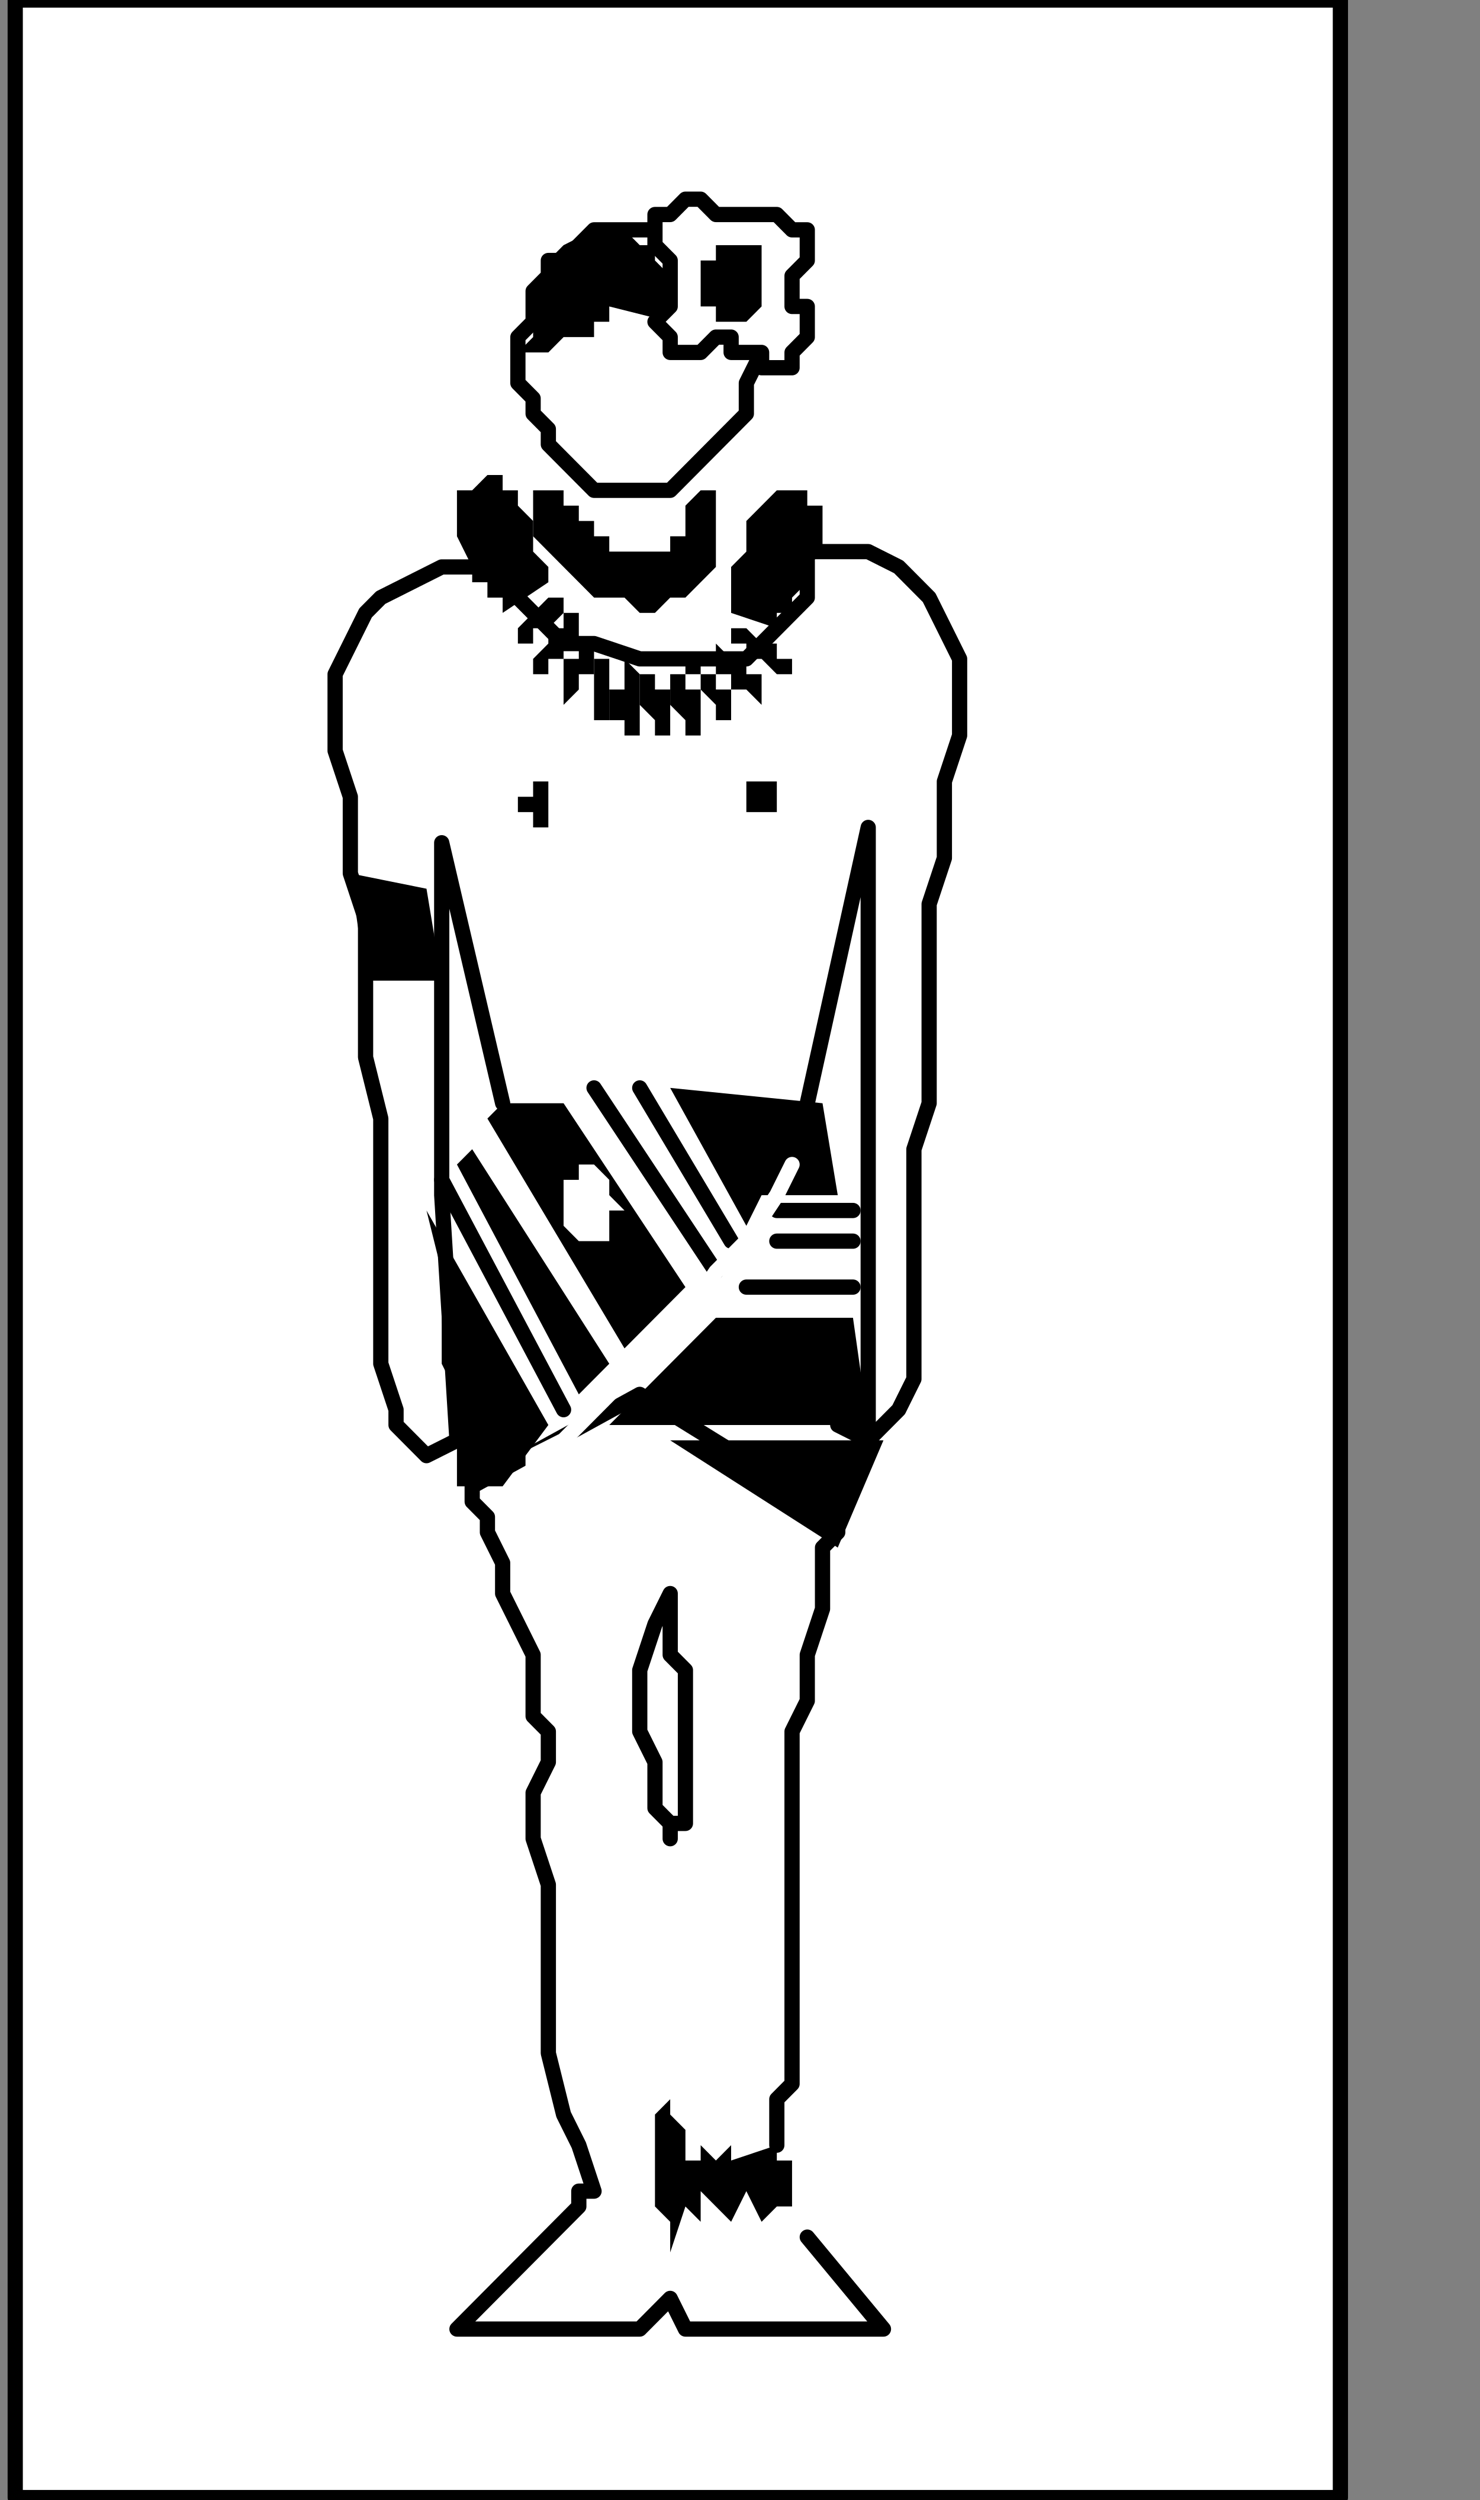 <?xml version="1.0" encoding="UTF-8" standalone="no"?>
<svg
   xmlns:dc="http://purl.org/dc/elements/1.1/"
   xmlns:cc="http://creativecommons.org/ns#"
   xmlns:rdf="http://www.w3.org/1999/02/22-rdf-syntax-ns#"
   xmlns:svg="http://www.w3.org/2000/svg"
   xmlns="http://www.w3.org/2000/svg"
   xmlns:sodipodi="http://sodipodi.sourceforge.net/DTD/sodipodi-0.dtd"
   xmlns:inkscape="http://www.inkscape.org/namespaces/inkscape"
   version="1.0"
   width="20.496mm"
   height="34.608mm"
   id="svg97"
   sodipodi:docname="PD008BBF.WMF">
  <rect width="100%" height="100%" fill="#808080" stroke="none"/>
  <sodipodi:namedview
     pagecolor="#ffffff"
     bordercolor="#666666"
     borderopacity="1"
     objecttolerance="10"
     gridtolerance="10"
     guidetolerance="10"
     inkscape:pageopacity="0"
     inkscape:pageshadow="2"
     inkscape:window-width="640"
     inkscape:window-height="480"
     id="namedview99" />
  <defs
     id="defs3">
    <pattern
       id="WMFhbasepattern"
       patternUnits="userSpaceOnUse"
       width="6"
       height="6"
       x="0"
       y="0" />
  </defs>
  <path
     style="fill:#ffffff;fill-rule:nonzero;fill-opacity:1;stroke:none;"
     d="  M -93.278,84.973   M 0.797,0   L 0.797,130.667   L 70.158,130.667   L 70.158,0   L 0.797,0   L 0.797,0  z "
     id="path5" />
  <path
     style="fill:none;stroke:#000000;stroke-width:0.797px;stroke-linecap:round;stroke-linejoin:round;stroke-miterlimit:4;stroke-dasharray:none;stroke-opacity:1;"
     d="  M -93.278,84.973   M 0.797,0   L 0.797,130.667   L 70.158,130.667   L 70.158,0   L 0.797,0   L 0.797,0  "
     id="path7" />
  <path
     style="fill:#ffffff;fill-rule:nonzero;fill-opacity:1;stroke:none;"
     d="  M -63.78,101.808   M 27.107,18.438   L 27.107,18.438   L 27.107,17.636   L 27.904,16.834   L 27.904,15.231   L 28.701,14.429   L 28.701,13.628   L 29.498,13.628   L 30.296,12.826   L 31.093,12.025   L 32.687,12.025   L 33.485,12.025   L 33.485,12.025   L 34.282,12.025   L 35.079,12.025   L 35.876,12.826   L 36.674,13.628   L 37.471,13.628   L 38.268,14.429   L 39.065,15.231   L 39.065,16.834   L 39.065,17.636   L 39.863,18.438   L 39.863,18.438   L 39.065,20.041   L 39.065,20.843   L 39.065,21.644   L 38.268,22.446   L 37.471,23.247   L 36.674,24.049   L 35.876,24.851   L 35.079,25.652   L 34.282,25.652   L 33.485,25.652   L 33.485,25.652   L 32.687,25.652   L 31.093,25.652   L 30.296,24.851   L 29.498,24.049   L 28.701,23.247   L 28.701,22.446   L 27.904,21.644   L 27.904,20.843   L 27.107,20.041   L 27.107,18.438   L 27.107,18.438  z "
     id="path9" />
  <path
     style="fill:none;stroke:#000000;stroke-width:0.797px;stroke-linecap:round;stroke-linejoin:round;stroke-miterlimit:4;stroke-dasharray:none;stroke-opacity:1;"
     d="  M -63.78,101.808   M 27.107,18.438   L 27.107,18.438   L 27.107,17.636   L 27.904,16.834   L 27.904,15.231   L 28.701,14.429   L 28.701,13.628   L 29.498,13.628   L 30.296,12.826   L 31.093,12.025   L 32.687,12.025   L 33.485,12.025   L 33.485,12.025   L 34.282,12.025   L 35.079,12.025   L 35.876,12.826   L 36.674,13.628   L 37.471,13.628   L 38.268,14.429   L 39.065,15.231   L 39.065,16.834   L 39.065,17.636   L 39.863,18.438   L 39.863,18.438   L 39.065,20.041   L 39.065,20.843   L 39.065,21.644   L 38.268,22.446   L 37.471,23.247   L 36.674,24.049   L 35.876,24.851   L 35.079,25.652   L 34.282,25.652   L 33.485,25.652   L 33.485,25.652   L 32.687,25.652   L 31.093,25.652   L 30.296,24.851   L 29.498,24.049   L 28.701,23.247   L 28.701,22.446   L 27.904,21.644   L 27.904,20.843   L 27.107,20.041   L 27.107,18.438   L 27.107,18.438  "
     id="path11" />
  <path
     style="fill:#ffffff;fill-rule:nonzero;fill-opacity:1;stroke:none;"
     d="  M -47.038,136.278   M 42.254,57.718   L 45.443,43.288   L 45.443,64.933   L 45.443,74.552   L 43.849,74.552   L 43.849,74.552   L 45.443,75.354   L 46.241,74.552   L 47.038,73.751   L 47.835,72.147   L 47.835,70.544   L 47.835,68.941   L 47.835,67.337   L 47.835,66.536   L 47.835,65.734   L 47.835,64.933   L 47.835,64.933   L 47.835,64.131   L 47.835,62.528   L 47.835,60.123   L 48.632,57.718   L 48.632,53.71   L 48.632,50.503   L 48.632,47.297   L 49.43,44.892   L 49.43,42.487   L 49.43,40.883   L 49.43,40.883   L 50.227,38.479   L 50.227,36.074   L 50.227,34.47   L 49.43,32.867   L 48.632,31.264   L 47.835,30.462   L 47.038,29.661   L 45.443,28.859   L 43.849,28.859   L 42.254,28.859   L 42.254,28.859   L 42.254,28.859   L 42.254,29.661   L 42.254,29.661   L 42.254,31.264   L 41.457,32.065   L 40.66,32.867   L 39.863,33.669   L 39.065,34.47   L 37.471,34.47   L 35.079,34.47   L 35.079,34.47   L 33.485,34.47   L 31.093,33.669   L 29.498,33.669   L 28.701,32.867   L 27.904,32.065   L 27.107,31.264   L 26.309,30.462   L 26.309,29.661   L 25.512,29.661   L 25.512,29.661   L 25.512,29.661   L 23.918,29.661   L 23.12,29.661   L 21.526,30.462   L 19.931,31.264   L 19.134,32.065   L 18.337,33.669   L 17.54,35.272   L 17.54,36.875   L 17.54,39.28   L 18.337,41.685   L 18.337,41.685   L 18.337,43.288   L 18.337,45.693   L 19.134,48.098   L 19.134,51.305   L 19.134,55.313   L 19.931,58.519   L 19.931,60.924   L 19.931,63.329   L 19.931,64.933   L 19.931,65.734   L 19.931,65.734   L 19.931,65.734   L 19.931,67.337   L 19.931,68.139   L 19.931,69.742   L 19.931,71.346   L 20.729,73.751   L 20.729,74.552   L 21.526,75.354   L 22.323,76.155   L 23.918,75.354   L 23.12,62.528   L 23.12,44.09   L 26.309,57.718  z "
     id="path13" />
  <path
     style="fill:none;stroke:#000000;stroke-width:0.797px;stroke-linecap:round;stroke-linejoin:round;stroke-miterlimit:4;stroke-dasharray:none;stroke-opacity:1;"
     d="  M -47.038,136.278   M 42.254,57.718   L 45.443,43.288   L 45.443,64.933   L 45.443,74.552   L 43.849,74.552   L 43.849,74.552   L 45.443,75.354   L 46.241,74.552   L 47.038,73.751   L 47.835,72.147   L 47.835,70.544   L 47.835,68.941   L 47.835,67.337   L 47.835,66.536   L 47.835,65.734   L 47.835,64.933   L 47.835,64.933   L 47.835,64.131   L 47.835,62.528   L 47.835,60.123   L 48.632,57.718   L 48.632,53.71   L 48.632,50.503   L 48.632,47.297   L 49.43,44.892   L 49.43,42.487   L 49.43,40.883   L 49.43,40.883   L 50.227,38.479   L 50.227,36.074   L 50.227,34.47   L 49.43,32.867   L 48.632,31.264   L 47.835,30.462   L 47.038,29.661   L 45.443,28.859   L 43.849,28.859   L 42.254,28.859   L 42.254,28.859   L 42.254,28.859   L 42.254,29.661   L 42.254,29.661   L 42.254,31.264   L 41.457,32.065   L 40.66,32.867   L 39.863,33.669   L 39.065,34.47   L 37.471,34.47   L 35.079,34.47   L 35.079,34.47   L 33.485,34.47   L 31.093,33.669   L 29.498,33.669   L 28.701,32.867   L 27.904,32.065   L 27.107,31.264   L 26.309,30.462   L 26.309,29.661   L 25.512,29.661   L 25.512,29.661   L 25.512,29.661   L 23.918,29.661   L 23.12,29.661   L 21.526,30.462   L 19.931,31.264   L 19.134,32.065   L 18.337,33.669   L 17.54,35.272   L 17.54,36.875   L 17.54,39.28   L 18.337,41.685   L 18.337,41.685   L 18.337,43.288   L 18.337,45.693   L 19.134,48.098   L 19.134,51.305   L 19.134,55.313   L 19.931,58.519   L 19.931,60.924   L 19.931,63.329   L 19.931,64.933   L 19.931,65.734   L 19.931,65.734   L 19.931,65.734   L 19.931,67.337   L 19.931,68.139   L 19.931,69.742   L 19.931,71.346   L 20.729,73.751   L 20.729,74.552   L 21.526,75.354   L 22.323,76.155   L 23.918,75.354   L 23.12,62.528   L 23.12,44.09   L 26.309,57.718  "
     id="path15" />
  <path
     style="fill:#ffffff;fill-rule:nonzero;fill-opacity:1;stroke:none;"
     d="  M -55.01,170.748   M 35.079,96.196   L 35.079,96.196   L 35.079,96.196   L 35.079,95.395   L 34.282,94.593   L 34.282,92.99   L 34.282,92.188   L 33.485,90.585   L 33.485,88.982   L 33.485,87.378   L 34.282,84.973   L 35.079,83.37   L 35.079,83.37   L 35.079,84.172   L 35.079,85.775   L 35.079,86.577   L 35.876,87.378   L 35.876,88.18   L 35.876,89.783   L 35.876,91.387   L 35.876,92.188   L 35.876,93.791   L 35.876,94.593   L 35.876,94.593   L 35.876,94.593   L 35.876,95.395   L 35.079,95.395   L 35.079,95.395   L 35.079,95.395   L 35.079,96.196   L 35.079,96.196   L 35.079,96.196   L 35.079,96.196   L 35.079,96.196   L 35.079,96.196  z "
     id="path17" />
  <path
     style="fill:#ffffff;fill-rule:nonzero;fill-opacity:1;stroke:none;"
     d="  M -48.632,185.178   M 40.66,112.229   L 40.66,112.229   L 40.66,111.427   L 40.66,109.824   L 41.457,109.022   L 41.457,106.618   L 41.457,105.014   L 41.457,102.609   L 41.457,101.006   L 41.457,98.601   L 41.457,96.998   L 41.457,96.196   L 41.457,96.196   L 41.457,94.593   L 41.457,92.99   L 41.457,90.585   L 42.254,88.982   L 42.254,86.577   L 43.052,84.172   L 43.052,82.569   L 43.052,80.965   L 43.849,80.164   L 43.849,79.362   L 33.485,72.949   L 24.715,77.759   L 24.715,77.759   L 24.715,78.56   L 25.512,79.362   L 25.512,80.164   L 26.309,81.767   L 26.309,83.37   L 27.107,84.973   L 27.904,86.577   L 27.904,88.18   L 27.904,89.783   L 28.701,90.585   L 28.701,90.585   L 28.701,92.188   L 27.904,93.791   L 27.904,96.196   L 28.701,98.601   L 28.701,101.808   L 28.701,105.014   L 28.701,107.419   L 29.498,110.626   L 30.296,112.229   L 31.093,114.634   L 31.093,114.634   L 30.296,114.634   L 30.296,115.436   L 30.296,115.436   L 30.296,115.436   L 30.296,115.436   L 30.296,115.436   L 30.296,115.436   L 30.296,115.436   L 30.296,115.436   L 30.296,115.436   L 23.918,121.849   L 33.485,121.849   L 35.079,120.245   L 35.876,121.849   L 46.241,121.849   L 42.254,117.039  z "
     id="path19" />
  <path
     style="fill:none;stroke:#000000;stroke-width:0.797px;stroke-linecap:round;stroke-linejoin:round;stroke-miterlimit:4;stroke-dasharray:none;stroke-opacity:1;"
     d="  M -55.01,170.748   M 35.079,96.196   L 35.079,96.196   L 35.079,96.196   L 35.079,95.395   L 34.282,94.593   L 34.282,92.99   L 34.282,92.188   L 33.485,90.585   L 33.485,88.982   L 33.485,87.378   L 34.282,84.973   L 35.079,83.37   L 35.079,83.37   L 35.079,84.172   L 35.079,85.775   L 35.079,86.577   L 35.876,87.378   L 35.876,88.18   L 35.876,89.783   L 35.876,91.387   L 35.876,92.188   L 35.876,93.791   L 35.876,94.593   L 35.876,94.593   L 35.876,94.593   L 35.876,95.395   L 35.079,95.395   L 35.079,95.395   L 35.079,95.395   L 35.079,96.196   L 35.079,96.196   L 35.079,96.196   L 35.079,96.196   L 35.079,96.196   L 35.079,96.196  "
     id="path21" />
  <path
     style="fill:none;stroke:#000000;stroke-width:0.797px;stroke-linecap:round;stroke-linejoin:round;stroke-miterlimit:4;stroke-dasharray:none;stroke-opacity:1;"
     d="  M -48.632,185.178   M 40.66,112.229   L 40.66,112.229   L 40.66,111.427   L 40.66,109.824   L 41.457,109.022   L 41.457,106.618   L 41.457,105.014   L 41.457,102.609   L 41.457,101.006   L 41.457,98.601   L 41.457,96.998   L 41.457,96.196   L 41.457,96.196   L 41.457,94.593   L 41.457,92.99   L 41.457,90.585   L 42.254,88.982   L 42.254,86.577   L 43.052,84.172   L 43.052,82.569   L 43.052,80.965   L 43.849,80.164   L 43.849,79.362   L 33.485,72.949   L 24.715,77.759   L 24.715,77.759   L 24.715,78.56   L 25.512,79.362   L 25.512,80.164   L 26.309,81.767   L 26.309,83.37   L 27.107,84.973   L 27.904,86.577   L 27.904,88.18   L 27.904,89.783   L 28.701,90.585   L 28.701,90.585   L 28.701,92.188   L 27.904,93.791   L 27.904,96.196   L 28.701,98.601   L 28.701,101.808   L 28.701,105.014   L 28.701,107.419   L 29.498,110.626   L 30.296,112.229   L 31.093,114.634   L 31.093,114.634   L 30.296,114.634   L 30.296,115.436   L 30.296,115.436   L 30.296,115.436   L 30.296,115.436   L 30.296,115.436   L 30.296,115.436   L 30.296,115.436   L 30.296,115.436   L 30.296,115.436   L 23.918,121.849   L 33.485,121.849   L 35.079,120.245   L 35.876,121.849   L 46.241,121.849   L 42.254,117.039  "
     id="path23" />
  <path
     style="fill:#000000;fill-rule:nonzero;fill-opacity:1;stroke:none;"
     d="  M -55.01,135.476   M 35.079,56.916   L 39.065,64.131   L 39.863,62.528   L 43.849,62.528   L 43.052,57.718   L 35.079,56.916   L 35.079,56.916  z "
     id="path25" />
  <path
     style="fill:#000000;fill-rule:nonzero;fill-opacity:1;stroke:none;"
     d="  M -57.402,147.501   M 32.687,70.544   L 25.512,58.519   L 26.309,57.718   L 29.498,57.718   L 35.876,67.337   L 32.687,70.544   L 32.687,70.544  z "
     id="path27" />
  <path
     style="fill:#000000;fill-rule:nonzero;fill-opacity:1;stroke:none;"
     d="  M -55.01,100.204   M 35.079,16.834   L 31.89,16.033   L 31.89,16.033   L 31.89,16.033   L 31.89,16.033   L 31.89,16.033   L 31.89,16.033   L 31.89,16.834   L 31.89,16.834   L 31.093,16.834   L 31.093,17.636   L 30.296,17.636   L 29.498,17.636   L 29.498,17.636   L 28.701,18.438   L 28.701,18.438   L 27.904,18.438   L 27.904,18.438   L 27.904,18.438   L 27.107,18.438   L 27.107,18.438   L 27.107,18.438   L 27.107,18.438   L 27.107,18.438   L 27.107,18.438   L 27.107,18.438   L 27.107,18.438   L 27.904,17.636   L 27.904,16.033   L 27.904,15.231   L 28.701,14.429   L 28.701,13.628   L 29.498,12.826   L 31.093,12.025   L 31.89,12.025   L 31.89,12.025   L 32.687,12.025   L 33.485,12.826   L 34.282,12.826   L 34.282,13.628   L 35.079,14.429   L 35.079,15.231   L 35.079,16.033   L 35.079,16.033   L 35.079,16.834   L 35.079,16.834   L 35.079,16.834  z "
     id="path29" />
  <path
     style="fill:#000000;fill-rule:nonzero;fill-opacity:1;stroke:none;"
     d="  M -54.213,109.022   M 35.876,27.256   L 35.876,27.256   L 35.876,27.256   L 35.876,27.256   L 35.876,26.454   L 35.876,26.454   L 36.674,25.652   L 36.674,25.652   L 36.674,25.652   L 36.674,25.652   L 37.471,25.652   L 37.471,26.454   L 37.471,26.454   L 37.471,27.256   L 37.471,28.057   L 37.471,28.859   L 37.471,29.661   L 36.674,30.462   L 35.876,31.264   L 35.079,31.264   L 34.282,32.065   L 33.485,32.065   L 32.687,31.264   L 32.687,31.264   L 31.093,31.264   L 30.296,30.462   L 29.498,29.661   L 29.498,29.661   L 28.701,28.859   L 28.701,28.859   L 27.904,28.057   L 27.904,28.057   L 27.904,28.057   L 27.904,27.256   L 27.904,27.256   L 27.904,27.256   L 27.904,27.256   L 27.904,27.256   L 27.904,26.454   L 27.904,26.454   L 27.904,25.652   L 28.701,25.652   L 28.701,25.652   L 29.498,25.652   L 29.498,26.454   L 29.498,26.454   L 30.296,26.454   L 30.296,27.256   L 31.093,27.256   L 31.093,28.057   L 31.093,28.057   L 31.89,28.057   L 31.89,28.859   L 32.687,28.859   L 32.687,28.859   L 33.485,28.859   L 33.485,28.859   L 34.282,28.859   L 34.282,28.859   L 35.079,28.859   L 35.079,28.057   L 35.876,28.057   L 35.876,28.057   L 35.876,27.256   L 35.876,27.256   L 35.876,27.256   L 35.876,27.256   L 35.876,27.256  z "
     id="path31" />
  <path
     style="fill:#000000;fill-rule:nonzero;fill-opacity:1;stroke:none;"
     d="  M -62.186,112.229   M 28.701,30.462   L 28.701,30.462   L 28.701,30.462   L 28.701,30.462   L 28.701,29.661   L 27.904,28.859   L 27.904,28.057   L 27.904,27.256   L 27.107,26.454   L 27.107,25.652   L 26.309,25.652   L 26.309,24.851   L 26.309,24.851   L 25.512,24.851   L 25.512,24.851   L 24.715,25.652   L 24.715,25.652   L 23.918,25.652   L 23.918,26.454   L 23.918,27.256   L 23.918,28.057   L 23.918,28.057   L 24.715,29.661   L 24.715,29.661   L 24.715,30.462   L 25.512,30.462   L 25.512,31.264   L 26.309,31.264   L 26.309,32.065   L 26.309,32.065   L 26.309,32.065   L 26.309,32.065   L 26.309,32.065   L 26.309,32.065   L 28.701,30.462   L 28.701,30.462  z "
     id="path33" />
  <path
     style="fill:#000000;fill-rule:nonzero;fill-opacity:1;stroke:none;"
     d="  M -48.632,113.832   M 40.66,32.867   L 40.66,32.867   L 40.66,32.867   L 40.66,32.065   L 41.457,32.065   L 41.457,31.264   L 42.254,30.462   L 42.254,29.661   L 43.052,28.859   L 43.052,28.057   L 43.052,27.256   L 43.052,26.454   L 43.052,26.454   L 43.052,26.454   L 42.254,26.454   L 42.254,25.652   L 41.457,25.652   L 41.457,25.652   L 40.66,25.652   L 39.863,26.454   L 39.863,26.454   L 39.065,27.256   L 39.065,28.057   L 39.065,28.057   L 39.065,28.859   L 38.268,29.661   L 38.268,30.462   L 38.268,31.264   L 38.268,31.264   L 38.268,31.264   L 38.268,32.065   L 38.268,32.065   L 38.268,32.065   L 38.268,32.065   L 40.66,32.867   L 40.66,32.867  z "
     id="path35" />
  <path
     style="fill:#000000;fill-rule:nonzero;fill-opacity:1;stroke:none;"
     d="  M -63.78,114.634   M 27.107,33.669   L 27.107,33.669   L 27.107,33.669   L 27.107,33.669   L 27.107,32.867   L 27.107,32.867   L 27.107,32.867   L 27.107,32.867   L 27.107,32.867   L 27.904,32.065   L 27.904,32.065   L 27.904,32.065   L 27.904,32.065   L 27.904,32.065   L 28.701,31.264   L 28.701,31.264   L 28.701,31.264   L 29.498,31.264   L 29.498,31.264   L 29.498,31.264   L 29.498,31.264   L 29.498,31.264   L 29.498,31.264   L 29.498,31.264   L 29.498,31.264   L 29.498,31.264   L 29.498,31.264   L 29.498,32.065   L 29.498,32.065   L 29.498,32.065   L 29.498,32.065   L 28.701,32.867   L 28.701,32.867   L 28.701,32.867   L 28.701,32.867   L 28.701,32.867   L 27.904,32.867   L 27.904,33.669   L 27.904,33.669   L 27.904,33.669   L 27.107,33.669   L 27.107,33.669   L 27.107,33.669   L 27.107,33.669   L 27.107,33.669   L 27.107,33.669  z "
     id="path37" />
  <path
     style="fill:#000000;fill-rule:nonzero;fill-opacity:1;stroke:none;"
     d="  M -62.983,116.237   M 27.904,35.272   L 27.904,35.272   L 27.904,35.272   L 27.904,35.272   L 27.904,35.272   L 27.904,35.272   L 27.904,34.47   L 27.904,34.47   L 27.904,34.47   L 28.701,33.669   L 28.701,33.669   L 28.701,33.669   L 28.701,33.669   L 28.701,33.669   L 28.701,32.867   L 29.498,32.867   L 29.498,32.867   L 29.498,32.867   L 29.498,32.867   L 29.498,32.065   L 30.296,32.065   L 30.296,32.065   L 30.296,32.065   L 30.296,32.065   L 30.296,32.867   L 30.296,32.867   L 30.296,32.867   L 30.296,32.867   L 30.296,32.867   L 30.296,33.669   L 30.296,33.669   L 29.498,33.669   L 29.498,33.669   L 29.498,34.47   L 29.498,34.47   L 29.498,34.47   L 28.701,34.47   L 28.701,35.272   L 28.701,35.272   L 28.701,35.272   L 28.701,35.272   L 27.904,35.272   L 27.904,35.272   L 27.904,35.272   L 27.904,35.272   L 27.904,35.272  z "
     id="path39" />
  <path
     style="fill:#000000;fill-rule:nonzero;fill-opacity:1;stroke:none;"
     d="  M -61.388,117.84   M 29.498,36.875   L 29.498,36.875   L 29.498,36.875   L 29.498,36.875   L 29.498,36.875   L 29.498,36.074   L 29.498,36.074   L 29.498,36.074   L 29.498,36.074   L 29.498,35.272   L 29.498,35.272   L 29.498,35.272   L 29.498,35.272   L 29.498,34.47   L 29.498,34.47   L 30.296,34.47   L 30.296,33.669   L 30.296,33.669   L 30.296,33.669   L 30.296,33.669   L 31.093,33.669   L 31.093,33.669   L 31.093,33.669   L 31.093,33.669   L 31.093,33.669   L 31.093,33.669   L 31.093,33.669   L 31.093,33.669   L 31.093,34.47   L 31.093,34.47   L 31.093,34.47   L 31.093,35.272   L 31.093,35.272   L 30.296,35.272   L 30.296,35.272   L 30.296,36.074   L 30.296,36.074   L 30.296,36.074   L 30.296,36.074   L 29.498,36.875   L 29.498,36.875   L 29.498,36.875   L 29.498,36.875   L 29.498,36.875   L 29.498,36.875   L 29.498,36.875  z "
     id="path41" />
  <path
     style="fill:#000000;fill-rule:nonzero;fill-opacity:1;stroke:none;"
     d="  M -59.794,118.642   M 31.093,37.677   L 31.093,37.677   L 31.093,37.677   L 31.093,37.677   L 31.093,37.677   L 31.093,37.677   L 31.093,37.677   L 31.093,36.875   L 31.093,36.875   L 31.093,36.875   L 31.093,36.074   L 31.093,36.074   L 31.093,36.074   L 31.093,35.272   L 31.093,35.272   L 31.093,35.272   L 31.093,34.47   L 31.093,34.47   L 31.093,34.47   L 31.89,34.47   L 31.89,34.47   L 31.89,34.47   L 31.89,34.47   L 31.89,34.47   L 31.89,34.47   L 31.89,34.47   L 31.89,34.47   L 31.89,34.47   L 31.89,34.47   L 31.89,35.272   L 31.89,35.272   L 31.89,35.272   L 31.89,36.074   L 31.89,36.074   L 31.89,36.074   L 31.89,36.875   L 31.89,36.875   L 31.89,36.875   L 31.89,37.677   L 31.093,37.677   L 31.093,37.677   L 31.093,37.677   L 31.093,37.677   L 31.093,37.677   L 31.093,37.677   L 31.093,37.677  z "
     id="path43" />
  <path
     style="fill:#000000;fill-rule:nonzero;fill-opacity:1;stroke:none;"
     d="  M -57.402,119.444   M 32.687,38.479   L 32.687,38.479   L 32.687,38.479   L 32.687,38.479   L 32.687,38.479   L 32.687,38.479   L 32.687,37.677   L 32.687,37.677   L 31.89,37.677   L 31.89,36.875   L 31.89,36.875   L 31.89,36.875   L 31.89,36.875   L 31.89,36.074   L 32.687,36.074   L 32.687,36.074   L 32.687,35.272   L 32.687,35.272   L 32.687,35.272   L 32.687,34.47   L 32.687,34.47   L 32.687,34.47   L 32.687,34.47   L 32.687,34.47   L 32.687,34.47   L 32.687,34.47   L 33.485,35.272   L 33.485,35.272   L 33.485,35.272   L 33.485,35.272   L 33.485,36.074   L 33.485,36.074   L 33.485,36.074   L 33.485,36.875   L 33.485,36.875   L 33.485,36.875   L 33.485,37.677   L 33.485,37.677   L 33.485,37.677   L 33.485,38.479   L 33.485,38.479   L 32.687,38.479   L 32.687,38.479   L 32.687,38.479   L 32.687,38.479   L 32.687,38.479  z "
     id="path45" />
  <path
     style="fill:#000000;fill-rule:nonzero;fill-opacity:1;stroke:none;"
     d="  M -55.808,119.444   M 34.282,38.479   L 34.282,38.479   L 34.282,38.479   L 34.282,38.479   L 34.282,38.479   L 34.282,38.479   L 34.282,38.479   L 34.282,38.479   L 34.282,37.677   L 34.282,37.677   L 34.282,37.677   L 33.485,36.875   L 33.485,36.875   L 33.485,36.875   L 33.485,36.074   L 33.485,36.074   L 33.485,36.074   L 33.485,35.272   L 33.485,35.272   L 33.485,35.272   L 33.485,35.272   L 34.282,35.272   L 34.282,35.272   L 34.282,35.272   L 34.282,35.272   L 34.282,35.272   L 34.282,35.272   L 34.282,35.272   L 34.282,35.272   L 34.282,35.272   L 34.282,36.074   L 35.079,36.074   L 35.079,36.074   L 35.079,36.875   L 35.079,36.875   L 35.079,36.875   L 35.079,37.677   L 35.079,37.677   L 35.079,37.677   L 35.079,38.479   L 35.079,38.479   L 35.079,38.479   L 35.079,38.479   L 35.079,38.479   L 34.282,38.479   L 34.282,38.479  z "
     id="path47" />
  <path
     style="fill:#000000;fill-rule:nonzero;fill-opacity:1;stroke:none;"
     d="  M -53.416,119.444   M 36.674,38.479   L 36.674,38.479   L 36.674,38.479   L 36.674,38.479   L 36.674,38.479   L 35.876,38.479   L 35.876,38.479   L 35.876,37.677   L 35.876,37.677   L 35.876,37.677   L 35.079,36.875   L 35.079,36.875   L 35.079,36.875   L 35.079,36.875   L 35.079,36.074   L 35.079,36.074   L 35.079,36.074   L 35.079,35.272   L 35.079,35.272   L 35.079,35.272   L 35.079,35.272   L 35.079,35.272   L 35.079,34.47   L 35.079,34.47   L 35.079,34.47   L 35.079,34.47   L 35.079,35.272   L 35.876,35.272   L 35.876,35.272   L 35.876,35.272   L 35.876,35.272   L 35.876,36.074   L 35.876,36.074   L 36.674,36.074   L 36.674,36.074   L 36.674,36.875   L 36.674,36.875   L 36.674,37.677   L 36.674,37.677   L 36.674,37.677   L 36.674,37.677   L 36.674,38.479   L 36.674,38.479   L 36.674,38.479   L 36.674,38.479   L 36.674,38.479  z "
     id="path49" />
  <path
     style="fill:#000000;fill-rule:nonzero;fill-opacity:1;stroke:none;"
     d="  M -51.024,118.642   M 38.268,37.677   L 38.268,37.677   L 38.268,37.677   L 38.268,37.677   L 38.268,37.677   L 38.268,37.677   L 37.471,37.677   L 37.471,37.677   L 37.471,36.875   L 37.471,36.875   L 37.471,36.875   L 36.674,36.074   L 36.674,36.074   L 36.674,36.074   L 36.674,36.074   L 36.674,36.074   L 36.674,35.272   L 36.674,35.272   L 35.876,35.272   L 35.876,34.47   L 35.876,34.47   L 35.876,34.47   L 35.876,34.47   L 35.876,34.47   L 36.674,34.47   L 36.674,34.47   L 36.674,34.47   L 36.674,34.47   L 36.674,34.47   L 36.674,35.272   L 37.471,35.272   L 37.471,35.272   L 37.471,35.272   L 37.471,36.074   L 37.471,36.074   L 37.471,36.074   L 38.268,36.074   L 38.268,36.875   L 38.268,36.875   L 38.268,36.875   L 38.268,36.875   L 38.268,37.677   L 38.268,37.677   L 38.268,37.677   L 38.268,37.677   L 38.268,37.677  z "
     id="path51" />
  <path
     style="fill:#000000;fill-rule:nonzero;fill-opacity:1;stroke:none;"
     d="  M -49.43,117.039   M 39.863,36.875   L 39.863,36.875   L 39.863,36.875   L 39.863,36.875   L 39.863,36.875   L 39.863,36.875   L 39.065,36.074   L 39.065,36.074   L 39.065,36.074   L 39.065,36.074   L 38.268,36.074   L 38.268,35.272   L 38.268,35.272   L 38.268,35.272   L 37.471,35.272   L 37.471,35.272   L 37.471,34.47   L 37.471,34.47   L 37.471,34.47   L 37.471,34.47   L 37.471,34.47   L 37.471,33.669   L 37.471,33.669   L 37.471,33.669   L 37.471,33.669   L 37.471,33.669   L 37.471,33.669   L 37.471,33.669   L 37.471,33.669   L 38.268,34.47   L 38.268,34.47   L 38.268,34.47   L 39.065,34.47   L 39.065,34.47   L 39.065,34.47   L 39.065,35.272   L 39.065,35.272   L 39.863,35.272   L 39.863,35.272   L 39.863,36.074   L 39.863,36.074   L 39.863,36.074   L 39.863,36.074   L 39.863,36.074   L 39.863,36.875   L 39.863,36.875  z "
     id="path53" />
  <path
     style="fill:#000000;fill-rule:nonzero;fill-opacity:1;stroke:none;"
     d="  M -47.835,116.237   M 41.457,35.272   L 41.457,35.272   L 41.457,35.272   L 40.66,35.272   L 40.66,35.272   L 40.66,35.272   L 40.66,35.272   L 40.66,35.272   L 39.863,34.47   L 39.863,34.47   L 39.863,34.47   L 39.065,34.47   L 39.065,34.47   L 39.065,34.47   L 39.065,34.47   L 39.065,33.669   L 38.268,33.669   L 38.268,33.669   L 38.268,33.669   L 38.268,33.669   L 38.268,33.669   L 38.268,32.867   L 38.268,32.867   L 38.268,32.867   L 38.268,32.867   L 38.268,32.867   L 38.268,32.867   L 38.268,32.867   L 39.065,32.867   L 39.065,32.867   L 39.065,32.867   L 39.065,32.867   L 39.863,33.669   L 39.863,33.669   L 39.863,33.669   L 39.863,33.669   L 40.66,33.669   L 40.66,33.669   L 40.66,34.47   L 40.66,34.47   L 40.66,34.47   L 41.457,34.47   L 41.457,34.47   L 41.457,34.47   L 41.457,35.272   L 41.457,35.272  z "
     id="path55" />
  <path
     style="fill:#000000;fill-rule:nonzero;fill-opacity:1;stroke:none;"
     d="  M -63.78,121.849   M 27.107,41.685   L 27.107,41.685   L 27.107,41.685   L 27.107,41.685   L 27.107,41.685   L 27.904,41.685   L 27.904,40.883   L 27.904,40.883   L 27.904,40.883   L 27.904,40.883   L 27.904,40.883   L 27.904,40.883   L 27.904,40.883   L 28.701,40.883   L 28.701,40.883   L 28.701,40.883   L 28.701,40.883   L 28.701,40.883   L 28.701,41.685   L 28.701,41.685   L 28.701,41.685   L 28.701,41.685   L 28.701,41.685   L 28.701,41.685   L 28.701,42.487   L 28.701,42.487   L 28.701,42.487   L 28.701,42.487   L 28.701,42.487   L 28.701,42.487   L 28.701,42.487   L 28.701,43.288   L 28.701,43.288   L 27.904,43.288   L 27.904,43.288   L 27.904,43.288   L 27.904,43.288   L 27.904,42.487   L 27.904,42.487   L 27.904,42.487   L 27.904,42.487   L 27.107,42.487   L 27.107,42.487   L 27.107,42.487   L 27.107,41.685   L 27.107,41.685  z "
     id="path57" />
  <path
     style="fill:#000000;fill-rule:nonzero;fill-opacity:1;stroke:none;"
     d="  M -50.227,121.849   M 39.065,41.685   L 39.065,41.685   L 39.065,41.685   L 39.065,41.685   L 39.065,40.883   L 39.065,40.883   L 39.065,40.883   L 39.065,40.883   L 39.863,40.883   L 39.863,40.883   L 39.863,40.883   L 39.863,40.883   L 39.863,40.883   L 39.863,40.883   L 39.863,40.883   L 40.66,40.883   L 40.66,40.883   L 40.66,40.883   L 40.66,40.883   L 40.66,40.883   L 40.66,41.685   L 40.66,41.685   L 40.66,41.685   L 40.66,41.685   L 40.66,41.685   L 40.66,41.685   L 40.66,42.487   L 40.66,42.487   L 40.66,42.487   L 40.66,42.487   L 40.66,42.487   L 39.863,42.487   L 39.863,42.487   L 39.863,42.487   L 39.863,42.487   L 39.863,42.487   L 39.863,42.487   L 39.863,42.487   L 39.065,42.487   L 39.065,42.487   L 39.065,42.487   L 39.065,42.487   L 39.065,41.685   L 39.065,41.685   L 39.065,41.685   L 39.065,41.685  z "
     id="path59" />
  <path
     style="fill:none;stroke:#000000;stroke-width:0.797px;stroke-linecap:round;stroke-linejoin:round;stroke-miterlimit:4;stroke-dasharray:none;stroke-opacity:1;"
     d="  M -58.997,135.476   M 31.093,56.916   L 37.471,66.536  "
     id="path61" />
  <path
     style="fill:none;stroke:#000000;stroke-width:0.797px;stroke-linecap:round;stroke-linejoin:round;stroke-miterlimit:4;stroke-dasharray:none;stroke-opacity:1;"
     d="  M -56.605,135.476   M 33.485,56.916   L 38.268,64.933  "
     id="path63" />
  <path
     style="fill:none;stroke:#000000;stroke-width:0.797px;stroke-linecap:round;stroke-linejoin:round;stroke-miterlimit:4;stroke-dasharray:none;stroke-opacity:1;"
     d="  M -61.388,150.708   M 29.498,73.751   L 23.12,61.726  "
     id="path65" />
  <path
     style="fill:none;stroke:#000000;stroke-width:0.797px;stroke-linecap:round;stroke-linejoin:round;stroke-miterlimit:4;stroke-dasharray:none;stroke-opacity:1;"
     d="  M -51.024,144.294   M 39.065,67.337   L 44.646,67.337  "
     id="path67" />
  <path
     style="fill:none;stroke:#000000;stroke-width:0.797px;stroke-linecap:round;stroke-linejoin:round;stroke-miterlimit:4;stroke-dasharray:none;stroke-opacity:1;"
     d="  M -48.632,142.691   M 40.66,64.933   L 44.646,64.933  "
     id="path69" />
  <path
     style="fill:none;stroke:#000000;stroke-width:0.797px;stroke-linecap:round;stroke-linejoin:round;stroke-miterlimit:4;stroke-dasharray:none;stroke-opacity:1;"
     d="  M -48.632,141.088   M 40.66,63.329   L 44.646,63.329  "
     id="path71" />
  <path
     style="fill:#ffffff;fill-rule:nonzero;fill-opacity:1;stroke:none;"
     d="  M -61.388,141.088   M 29.498,63.329   L 29.498,63.329   L 29.498,62.528   L 29.498,62.528   L 29.498,62.528   L 29.498,61.726   L 29.498,61.726   L 29.498,61.726   L 30.296,61.726   L 30.296,60.924   L 30.296,60.924   L 31.093,60.924   L 31.093,60.924   L 31.093,60.924   L 31.093,60.924   L 31.89,61.726   L 31.89,61.726   L 31.89,61.726   L 31.89,61.726   L 31.89,62.528   L 31.89,62.528   L 31.89,62.528   L 32.687,63.329   L 32.687,63.329   L 31.89,63.329   L 31.89,63.329   L 31.89,64.131   L 31.89,64.131   L 31.89,64.131   L 31.89,64.131   L 31.89,64.933   L 31.093,64.933   L 31.093,64.933   L 31.093,64.933   L 31.093,64.933   L 30.296,64.933   L 30.296,64.933   L 30.296,64.933   L 29.498,64.131   L 29.498,64.131   L 29.498,64.131   L 29.498,64.131   L 29.498,63.329   L 29.498,63.329   L 29.498,63.329   L 29.498,63.329  z "
     id="path73" />
  <path
     style="fill:#ffffff;fill-rule:nonzero;fill-opacity:1;stroke:none;"
     d="  M -48.632,148.303   M 40.66,71.346   L 40.66,71.346   L 40.66,71.346   L 40.66,70.544   L 40.66,70.544   L 40.66,70.544   L 40.66,70.544   L 40.66,70.544   L 41.457,69.742   L 41.457,69.742   L 41.457,69.742   L 42.254,69.742   L 42.254,69.742   L 42.254,69.742   L 42.254,69.742   L 42.254,69.742   L 42.254,70.544   L 43.052,70.544   L 43.052,70.544   L 43.052,70.544   L 43.052,70.544   L 43.052,71.346   L 43.052,71.346   L 43.052,71.346   L 43.052,71.346   L 43.052,72.147   L 43.052,72.147   L 43.052,72.147   L 43.052,72.147   L 42.254,72.949   L 42.254,72.949   L 42.254,72.949   L 42.254,72.949   L 42.254,72.949   L 42.254,72.949   L 41.457,72.949   L 41.457,72.949   L 41.457,72.949   L 40.66,72.949   L 40.66,72.147   L 40.66,72.147   L 40.66,72.147   L 40.66,72.147   L 40.66,71.346   L 40.66,71.346   L 40.66,71.346  z "
     id="path75" />
  <path
     style="fill:none;stroke:#ffffff;stroke-width:0.797px;stroke-linecap:round;stroke-linejoin:round;stroke-miterlimit:4;stroke-dasharray:none;stroke-opacity:1;"
     d="  M -62.983,153.112   M 27.904,76.957   L 27.904,76.957   L 27.904,76.155   L 29.498,75.354   L 30.296,74.552   L 31.89,72.949   L 34.282,70.544   L 35.876,68.941   L 37.471,66.536   L 39.065,64.933   L 40.66,62.528   L 41.457,60.924  "
     id="path77" />
  <path
     style="fill:#000000;fill-rule:nonzero;fill-opacity:1;stroke:none;"
     d="  M -66.969,139.485   M 23.918,60.924   L 24.715,60.123   L 31.89,71.346   L 30.296,72.949   L 23.918,60.924   L 23.918,60.924  z "
     id="path79" />
  <path
     style="fill:#000000;fill-rule:nonzero;fill-opacity:1;stroke:none;"
     d="  M -68.564,141.088   M 22.323,63.329   L 28.701,74.552   L 26.309,77.759   L 24.715,77.759   L 24.715,77.759   L 24.715,77.759   L 24.715,77.759   L 24.715,77.759   L 24.715,77.759   L 23.918,77.759   L 23.918,76.957   L 23.918,76.957   L 23.918,76.155   L 23.918,76.155   L 23.918,75.354   L 23.918,75.354   L 23.918,75.354   L 23.918,74.552   L 23.918,72.949   L 23.12,71.346   L 23.12,70.544   L 23.12,68.941   L 23.12,68.139   L 23.12,67.337   L 23.12,66.536   L 23.12,66.536   L 22.323,63.329   L 22.323,63.329  z "
     id="path81" />
  <path
     style="fill:#000000;fill-rule:nonzero;fill-opacity:1;stroke:none;"
     d="  M -44.646,145.898   M 44.646,68.941   L 37.471,68.941   L 31.89,74.552   L 45.443,74.552   L 44.646,68.941   L 44.646,68.941  z "
     id="path83" />
  <path
     style="fill:#000000;fill-rule:nonzero;fill-opacity:1;stroke:none;"
     d="  M -55.01,152.311   M 35.079,75.354   L 46.241,75.354   L 43.849,80.965   L 35.079,75.354   L 35.079,75.354  z "
     id="path85" />
  <path
     style="fill:#000000;fill-rule:nonzero;fill-opacity:1;stroke:none;"
     d="  M -68.564,125.857   M 22.323,46.495   L 18.337,45.693   L 19.134,51.305   L 23.12,51.305   L 22.323,46.495   L 22.323,46.495  z "
     id="path87" />
  <path
     style="fill:#000000;fill-rule:nonzero;fill-opacity:1;stroke:none;"
     d="  M -55.01,189.988   M 35.079,117.84   L 35.079,117.84   L 35.079,117.84   L 35.079,117.039   L 35.079,116.237   L 34.282,115.436   L 34.282,114.634   L 34.282,113.832   L 34.282,113.031   L 34.282,111.427   L 34.282,110.626   L 35.079,109.824   L 35.079,109.824   L 35.079,110.626   L 35.079,110.626   L 35.876,111.427   L 35.876,111.427   L 35.876,112.229   L 35.876,112.229   L 35.876,113.031   L 36.674,113.031   L 36.674,113.031   L 36.674,113.031   L 36.674,112.229   L 37.471,113.031   L 38.268,112.229   L 38.268,113.031   L 40.66,112.229   L 40.66,112.229   L 40.66,112.229   L 40.66,112.229   L 40.66,112.229   L 40.66,113.031   L 41.457,113.031   L 41.457,113.832   L 41.457,113.832   L 41.457,114.634   L 41.457,114.634   L 41.457,115.436   L 41.457,115.436   L 41.457,115.436   L 41.457,115.436   L 40.66,115.436   L 40.66,115.436   L 40.66,115.436   L 40.66,115.436   L 40.66,115.436   L 40.66,115.436   L 40.66,115.436   L 40.66,115.436   L 39.863,116.237   L 39.065,114.634   L 38.268,116.237   L 36.674,114.634   L 36.674,116.237   L 35.876,115.436   L 35.079,117.84   L 35.079,117.84  z "
     id="path89" />
  <path
     style="fill:#ffffff;fill-rule:nonzero;fill-opacity:1;stroke:none;"
     d="  M -55.01,97.8   M 35.079,14.429   L 35.079,14.429   L 35.079,14.429   L 35.079,14.429   L 35.079,13.628   L 35.079,13.628   L 34.282,12.826   L 34.282,12.025   L 34.282,11.223   L 35.079,11.223   L 35.079,11.223   L 35.876,10.421   L 35.876,10.421   L 35.876,10.421   L 36.674,10.421   L 37.471,11.223   L 37.471,11.223   L 37.471,11.223   L 38.268,11.223   L 38.268,11.223   L 38.268,11.223   L 38.268,11.223   L 38.268,11.223   L 38.268,11.223   L 39.065,11.223   L 39.065,11.223   L 39.863,11.223   L 39.863,11.223   L 40.66,11.223   L 41.457,12.025   L 41.457,12.025   L 42.254,12.025   L 42.254,12.826   L 42.254,13.628   L 42.254,13.628   L 41.457,14.429   L 41.457,14.429   L 41.457,14.429   L 41.457,15.231   L 41.457,15.231   L 41.457,15.231   L 41.457,15.231   L 41.457,15.231   L 41.457,16.033   L 42.254,16.033   L 42.254,16.033   L 42.254,16.834   L 42.254,16.834   L 42.254,17.636   L 42.254,17.636   L 41.457,18.438   L 41.457,19.239   L 40.66,19.239   L 40.66,19.239   L 40.66,19.239   L 39.863,19.239   L 39.863,19.239   L 39.863,19.239   L 39.863,19.239   L 39.863,18.438   L 39.065,18.438   L 39.065,18.438   L 38.268,18.438   L 38.268,17.636   L 37.471,17.636   L 37.471,17.636   L 36.674,18.438   L 36.674,18.438   L 35.876,18.438   L 35.079,18.438   L 35.079,17.636   L 35.079,17.636   L 34.282,16.834   L 35.079,16.033   L 35.079,15.231   L 35.079,15.231   L 35.079,14.429   L 35.079,14.429   L 35.079,14.429  z "
     id="path91" />
  <path
     style="fill:none;stroke:#000000;stroke-width:0.797px;stroke-linecap:round;stroke-linejoin:round;stroke-miterlimit:4;stroke-dasharray:none;stroke-opacity:1;"
     d="  M -55.01,97.8   M 35.079,14.429   L 35.079,14.429   L 35.079,14.429   L 35.079,14.429   L 35.079,13.628   L 35.079,13.628   L 34.282,12.826   L 34.282,12.025   L 34.282,11.223   L 35.079,11.223   L 35.079,11.223   L 35.876,10.421   L 35.876,10.421   L 35.876,10.421   L 36.674,10.421   L 37.471,11.223   L 37.471,11.223   L 37.471,11.223   L 38.268,11.223   L 38.268,11.223   L 38.268,11.223   L 38.268,11.223   L 38.268,11.223   L 38.268,11.223   L 39.065,11.223   L 39.065,11.223   L 39.863,11.223   L 39.863,11.223   L 40.66,11.223   L 41.457,12.025   L 41.457,12.025   L 42.254,12.025   L 42.254,12.826   L 42.254,13.628   L 42.254,13.628   L 41.457,14.429   L 41.457,14.429   L 41.457,14.429   L 41.457,15.231   L 41.457,15.231   L 41.457,15.231   L 41.457,15.231   L 41.457,15.231   L 41.457,16.033   L 42.254,16.033   L 42.254,16.033   L 42.254,16.834   L 42.254,16.834   L 42.254,17.636   L 42.254,17.636   L 41.457,18.438   L 41.457,19.239   L 40.66,19.239   L 40.66,19.239   L 40.66,19.239   L 39.863,19.239   L 39.863,19.239   L 39.863,19.239   L 39.863,19.239   L 39.863,18.438   L 39.065,18.438   L 39.065,18.438   L 38.268,18.438   L 38.268,17.636   L 37.471,17.636   L 37.471,17.636   L 36.674,18.438   L 36.674,18.438   L 35.876,18.438   L 35.079,18.438   L 35.079,17.636   L 35.079,17.636   L 34.282,16.834   L 35.079,16.033   L 35.079,15.231   L 35.079,15.231   L 35.079,14.429   L 35.079,14.429   L 35.079,14.429  "
     id="path93" />
  <path
     style="fill:#000000;fill-rule:nonzero;fill-opacity:1;stroke:none;"
     d="  M -53.416,97.8   M 36.674,14.429   L 36.674,14.429   L 36.674,14.429   L 36.674,14.429   L 36.674,13.628   L 36.674,13.628   L 37.471,13.628   L 37.471,12.826   L 37.471,12.826   L 37.471,12.826   L 38.268,12.826   L 38.268,12.826   L 38.268,12.826   L 39.065,12.826   L 39.065,12.826   L 39.065,12.826   L 39.863,12.826   L 39.863,13.628   L 39.863,13.628   L 39.863,13.628   L 39.863,14.429   L 39.863,14.429   L 39.863,14.429   L 39.863,14.429   L 39.863,15.231   L 39.863,15.231   L 39.863,16.033   L 39.863,16.033   L 39.863,16.033   L 39.863,16.033   L 39.065,16.834   L 39.065,16.834   L 39.065,16.834   L 38.268,16.834   L 38.268,16.834   L 38.268,16.834   L 37.471,16.834   L 37.471,16.834   L 37.471,16.033   L 37.471,16.033   L 36.674,16.033   L 36.674,16.033   L 36.674,15.231   L 36.674,15.231   L 36.674,14.429   L 36.674,14.429  z "
     id="path95" />
</svg>
